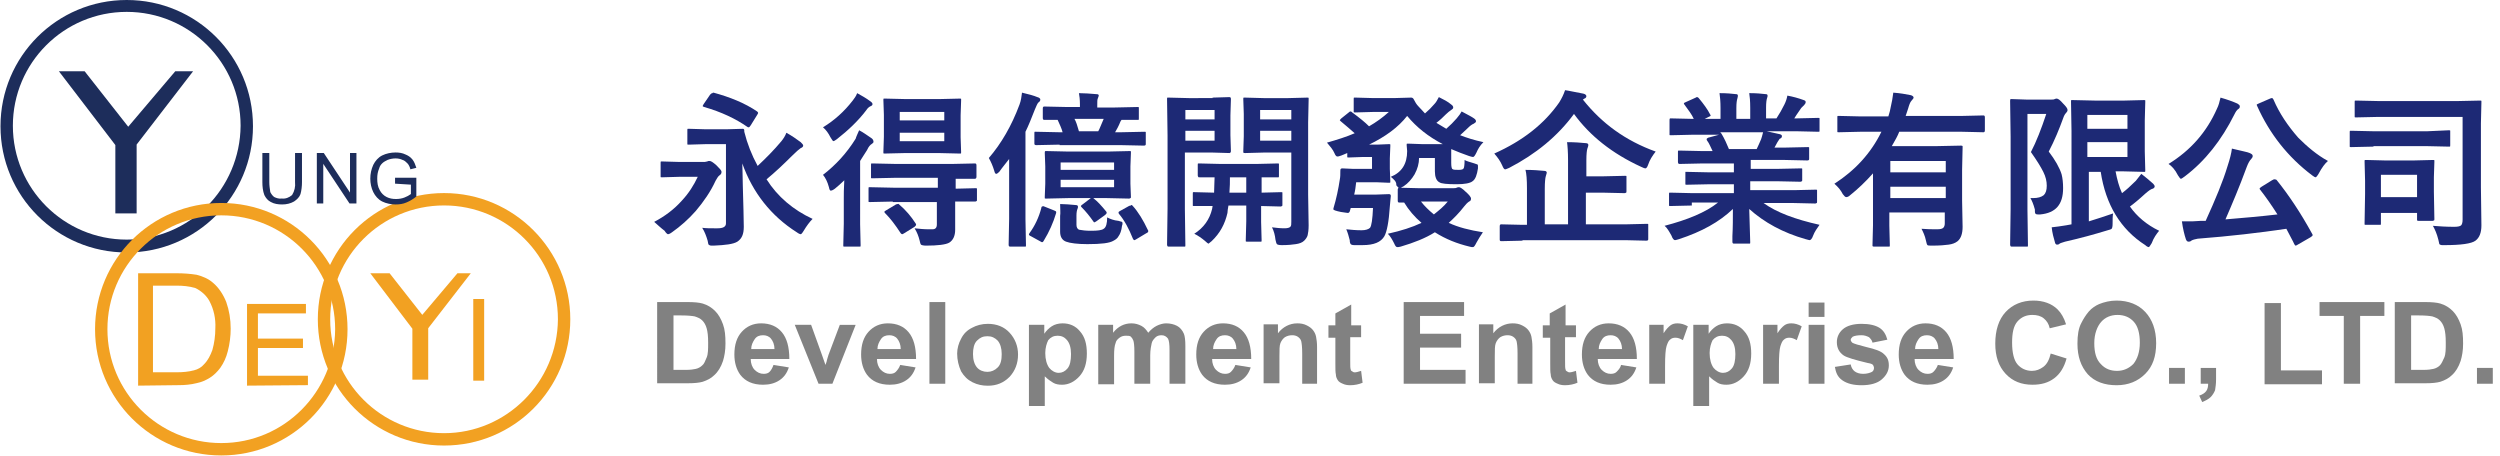 <?xml version="1.0" encoding="utf-8"?>
<!-- Generator: Adobe Illustrator 25.0.0, SVG Export Plug-In . SVG Version: 6.00 Build 0)  -->
<svg version="1.1" id="圖層_1" xmlns="http://www.w3.org/2000/svg" xmlns:xlink="http://www.w3.org/1999/xlink" x="0px" y="0px"
	 viewBox="0 0 505 92.1" style="enable-background:new 0 0 505 92.1;" xml:space="preserve">
<style type="text/css">
	.st0{enable-background:new    ;}
	.st1{fill:#818181;}
	.st2{fill:#1D2975;}
	.st3{fill-rule:evenodd;clip-rule:evenodd;fill:#F2A122;}
	.st4{fill:#F2A122;}
	.st5{fill-rule:evenodd;clip-rule:evenodd;fill:#1D2D5B;}
	.st6{fill:#1D2D5B;}
</style>
<g id="logo" transform="translate(-70.355 -35.684)">
	<g class="st0">
		<path class="st1" d="M203.1,96.7h6.1c1.4,0,2.4,0.1,3.1,0.3c1,0.3,1.8,0.8,2.5,1.5c0.7,0.7,1.2,1.6,1.6,2.7s0.5,2.3,0.5,3.9
			c0,1.4-0.2,2.5-0.5,3.5c-0.4,1.2-1,2.2-1.8,2.9c-0.6,0.6-1.4,1-2.3,1.3c-0.7,0.2-1.7,0.3-2.9,0.3h-6.3V96.7z M206.4,99.5v10.9h2.5
			c0.9,0,1.6-0.1,2-0.2c0.5-0.1,1-0.4,1.3-0.7c0.4-0.3,0.6-0.9,0.9-1.6s0.3-1.7,0.3-3s-0.1-2.2-0.3-2.9c-0.2-0.7-0.5-1.2-0.9-1.6
			c-0.4-0.4-0.9-0.6-1.5-0.8c-0.5-0.1-1.4-0.2-2.7-0.2H206.4z"/>
		<path class="st1" d="M226.6,109.4l3.1,0.5c-0.4,1.2-1,2-1.9,2.6c-0.9,0.6-2,0.9-3.3,0.9c-2.1,0-3.6-0.7-4.6-2
			c-0.8-1.1-1.2-2.5-1.2-4.1c0-2,0.5-3.5,1.5-4.6s2.3-1.7,3.9-1.7c1.8,0,3.2,0.6,4.2,1.8s1.5,3,1.5,5.4H222c0,0.9,0.3,1.7,0.8,2.2
			s1.1,0.8,1.8,0.8c0.5,0,0.9-0.1,1.2-0.4S226.4,110,226.6,109.4z M226.8,106.2c0-0.9-0.3-1.6-0.7-2.1s-1-0.7-1.6-0.7
			c-0.7,0-1.3,0.2-1.7,0.8s-0.7,1.2-0.7,2H226.8z"/>
		<path class="st1" d="M235.7,113.2l-4.8-11.9h3.3l2.2,6.1l0.7,2c0.2-0.5,0.3-0.9,0.3-1c0.1-0.3,0.2-0.7,0.3-1l2.3-6.1h3.2
			l-4.7,11.9H235.7z"/>
		<path class="st1" d="M252.2,109.4l3.1,0.5c-0.4,1.2-1,2-1.9,2.6c-0.9,0.6-2,0.9-3.3,0.9c-2.1,0-3.6-0.7-4.6-2
			c-0.8-1.1-1.2-2.5-1.2-4.1c0-2,0.5-3.5,1.5-4.6s2.3-1.7,3.9-1.7c1.8,0,3.2,0.6,4.2,1.8s1.5,3,1.5,5.4h-7.9c0,0.9,0.3,1.7,0.8,2.2
			s1.1,0.8,1.8,0.8c0.5,0,0.9-0.1,1.2-0.4S252,110,252.2,109.4z M252.3,106.2c0-0.9-0.3-1.6-0.7-2.1s-1-0.7-1.6-0.7
			c-0.7,0-1.3,0.2-1.7,0.8s-0.7,1.2-0.7,2H252.3z"/>
		<path class="st1" d="M258.1,113.2V96.7h3.2v16.5H258.1z"/>
		<path class="st1" d="M263.7,107.1c0-1,0.3-2.1,0.8-3c0.5-1,1.2-1.7,2.2-2.2c0.9-0.5,2-0.8,3.2-0.8c1.8,0,3.3,0.6,4.4,1.8
			s1.7,2.7,1.7,4.4c0,1.8-0.6,3.3-1.7,4.5c-1.2,1.2-2.6,1.8-4.4,1.8c-1.1,0-2.1-0.2-3.1-0.7c-1-0.5-1.7-1.2-2.3-2.2
			C264,109.6,263.7,108.4,263.7,107.1z M266.9,107.2c0,1.2,0.3,2.1,0.8,2.7s1.3,0.9,2.1,0.9s1.5-0.3,2.1-0.9
			c0.6-0.6,0.8-1.5,0.8-2.7c0-1.2-0.3-2.1-0.8-2.7c-0.6-0.6-1.2-0.9-2.1-0.9s-1.5,0.3-2.1,0.9S266.9,106.1,266.9,107.2z"/>
		<path class="st1" d="M278.4,101.3h2.9v1.8c0.4-0.6,0.9-1.1,1.5-1.5s1.4-0.6,2.2-0.6c1.4,0,2.6,0.5,3.5,1.6c1,1.1,1.4,2.6,1.4,4.5
			c0,2-0.5,3.5-1.5,4.6s-2.2,1.7-3.5,1.7c-0.7,0-1.3-0.1-1.8-0.4c-0.5-0.3-1.1-0.7-1.7-1.3v6h-3.2V101.3z M281.5,107
			c0,1.3,0.3,2.3,0.8,3c0.5,0.6,1.2,1,1.9,1c0.7,0,1.3-0.3,1.8-0.9s0.7-1.6,0.7-2.9c0-1.3-0.3-2.2-0.8-2.8c-0.5-0.6-1.1-0.9-1.9-0.9
			c-0.8,0-1.4,0.3-1.9,0.9C281.8,105,281.5,105.9,281.5,107z"/>
		<path class="st1" d="M292.3,101.3h2.9v1.6c1-1.3,2.3-1.9,3.7-1.9c0.8,0,1.4,0.2,2,0.5s1,0.8,1.4,1.4c0.5-0.6,1.1-1.1,1.7-1.4
			s1.3-0.5,1.9-0.5c0.9,0,1.6,0.2,2.2,0.5s1.1,0.9,1.4,1.6c0.2,0.5,0.3,1.3,0.3,2.5v7.6h-3.2v-6.8c0-1.2-0.1-1.9-0.3-2.3
			c-0.3-0.4-0.7-0.7-1.3-0.7c-0.4,0-0.9,0.1-1.2,0.4s-0.7,0.7-0.8,1.2s-0.3,1.3-0.3,2.5v5.7h-3.2v-6.5c0-1.2-0.1-1.9-0.2-2.2
			s-0.3-0.6-0.5-0.8c-0.2-0.2-0.6-0.2-1-0.2c-0.5,0-0.9,0.1-1.3,0.4s-0.7,0.6-0.8,1.1c-0.2,0.5-0.3,1.3-0.3,2.5v5.8h-3.2V101.3z"/>
		<path class="st1" d="M319.9,109.4l3.1,0.5c-0.4,1.2-1,2-1.9,2.6c-0.9,0.6-2,0.9-3.3,0.9c-2.1,0-3.6-0.7-4.6-2
			c-0.8-1.1-1.2-2.5-1.2-4.1c0-2,0.5-3.5,1.5-4.6s2.3-1.7,3.9-1.7c1.8,0,3.2,0.6,4.2,1.8s1.5,3,1.5,5.4h-7.9c0,0.9,0.3,1.7,0.8,2.2
			s1.1,0.8,1.8,0.8c0.5,0,0.9-0.1,1.2-0.4S319.7,110,319.9,109.4z M320.1,106.2c0-0.9-0.3-1.6-0.7-2.1s-1-0.7-1.6-0.7
			c-0.7,0-1.3,0.2-1.7,0.8s-0.7,1.2-0.7,2H320.1z"/>
		<path class="st1" d="M336.6,113.2h-3.2v-6.1c0-1.3-0.1-2.1-0.2-2.5s-0.4-0.7-0.7-0.9c-0.3-0.2-0.7-0.3-1.1-0.3
			c-0.5,0-1,0.1-1.5,0.4c-0.4,0.3-0.7,0.7-0.9,1.2s-0.2,1.4-0.2,2.7v5.4h-3.2v-11.9h2.9v1.8c1-1.3,2.4-2,3.9-2
			c0.7,0,1.3,0.1,1.9,0.4c0.6,0.3,1,0.6,1.3,1c0.3,0.4,0.5,0.8,0.6,1.3s0.2,1.2,0.2,2.1V113.2z"/>
		<path class="st1" d="M345.3,101.3v2.5h-2.2v4.8c0,1,0,1.5,0.1,1.7c0,0.2,0.1,0.3,0.3,0.4c0.1,0.1,0.3,0.2,0.5,0.2
			c0.3,0,0.7-0.1,1.3-0.3l0.3,2.4c-0.7,0.3-1.6,0.5-2.5,0.5c-0.6,0-1.1-0.1-1.5-0.3c-0.5-0.2-0.8-0.4-1-0.7
			c-0.2-0.3-0.4-0.7-0.4-1.2c-0.1-0.4-0.1-1.1-0.1-2.2v-5.2h-1.4v-2.5h1.4v-2.4l3.2-1.8v4.2H345.3z"/>
		<path class="st1" d="M353.9,113.2V96.7h12.2v2.8h-8.9v3.6h8.3v2.8h-8.3v4.5h9.2v2.8H353.9z"/>
		<path class="st1" d="M380.1,113.2h-3.2v-6.1c0-1.3-0.1-2.1-0.2-2.5s-0.4-0.7-0.7-0.9c-0.3-0.2-0.7-0.3-1.1-0.3
			c-0.5,0-1,0.1-1.5,0.4c-0.4,0.3-0.7,0.7-0.9,1.2s-0.2,1.4-0.2,2.7v5.4h-3.2v-11.9h2.9v1.8c1-1.3,2.4-2,3.9-2
			c0.7,0,1.3,0.1,1.9,0.4c0.6,0.3,1,0.6,1.3,1c0.3,0.4,0.5,0.8,0.6,1.3s0.2,1.2,0.2,2.1V113.2z"/>
		<path class="st1" d="M388.7,101.3v2.5h-2.2v4.8c0,1,0,1.5,0.1,1.7c0,0.2,0.1,0.3,0.3,0.4c0.1,0.1,0.3,0.2,0.5,0.2
			c0.3,0,0.7-0.1,1.3-0.3l0.3,2.4c-0.7,0.3-1.6,0.5-2.5,0.5c-0.6,0-1.1-0.1-1.5-0.3c-0.5-0.2-0.8-0.4-1-0.7
			c-0.2-0.3-0.4-0.7-0.4-1.2c-0.1-0.4-0.1-1.1-0.1-2.2v-5.2H382v-2.5h1.4v-2.4l3.2-1.8v4.2H388.7z"/>
		<path class="st1" d="M397.8,109.4l3.1,0.5c-0.4,1.2-1,2-1.9,2.6c-0.9,0.6-2,0.9-3.3,0.9c-2.1,0-3.6-0.7-4.6-2
			c-0.8-1.1-1.2-2.5-1.2-4.1c0-2,0.5-3.5,1.5-4.6s2.3-1.7,3.9-1.7c1.8,0,3.2,0.6,4.2,1.8c1,1.2,1.5,3,1.5,5.4h-7.9
			c0,0.9,0.3,1.7,0.8,2.2c0.5,0.5,1.1,0.8,1.8,0.8c0.5,0,0.9-0.1,1.2-0.4S397.7,110,397.8,109.4z M398,106.2c0-0.9-0.3-1.6-0.7-2.1
			s-1-0.7-1.6-0.7c-0.7,0-1.3,0.2-1.7,0.8s-0.7,1.2-0.7,2H398z"/>
		<path class="st1" d="M406.7,113.2h-3.2v-11.9h2.9v1.7c0.5-0.8,1-1.3,1.4-1.6c0.4-0.3,0.9-0.4,1.4-0.4c0.7,0,1.4,0.2,2.1,0.6
			l-1,2.8c-0.5-0.3-1-0.5-1.5-0.5c-0.4,0-0.8,0.1-1.1,0.4c-0.3,0.2-0.5,0.7-0.7,1.3s-0.3,2-0.3,4V113.2z"/>
		<path class="st1" d="M412.6,101.3h2.9v1.8c0.4-0.6,0.9-1.1,1.5-1.5s1.4-0.6,2.2-0.6c1.4,0,2.6,0.5,3.5,1.6c1,1.1,1.4,2.6,1.4,4.5
			c0,2-0.5,3.5-1.5,4.6c-1,1.1-2.2,1.7-3.5,1.7c-0.7,0-1.3-0.1-1.8-0.4c-0.5-0.3-1.1-0.7-1.7-1.3v6h-3.2V101.3z M415.7,107
			c0,1.3,0.3,2.3,0.8,3c0.5,0.6,1.2,1,1.9,1c0.7,0,1.3-0.3,1.8-0.9c0.5-0.6,0.7-1.6,0.7-2.9c0-1.3-0.3-2.2-0.8-2.8
			c-0.5-0.6-1.1-0.9-1.9-0.9c-0.8,0-1.4,0.3-1.9,0.9C416,105,415.7,105.9,415.7,107z"/>
		<path class="st1" d="M429.7,113.2h-3.2v-11.9h2.9v1.7c0.5-0.8,1-1.3,1.4-1.6c0.4-0.3,0.9-0.4,1.4-0.4c0.7,0,1.4,0.2,2.1,0.6
			l-1,2.8c-0.5-0.3-1-0.5-1.5-0.5c-0.4,0-0.8,0.1-1.1,0.4c-0.3,0.2-0.5,0.7-0.7,1.3s-0.3,2-0.3,4V113.2z"/>
		<path class="st1" d="M435.7,99.7v-2.9h3.2v2.9H435.7z M435.7,113.2v-11.9h3.2v11.9H435.7z"/>
		<path class="st1" d="M441,109.8l3.2-0.5c0.1,0.6,0.4,1.1,0.8,1.4c0.4,0.3,1,0.5,1.7,0.5c0.8,0,1.4-0.2,1.8-0.4
			c0.3-0.2,0.4-0.5,0.4-0.8c0-0.2-0.1-0.4-0.2-0.6c-0.2-0.2-0.5-0.3-1.1-0.4c-2.5-0.6-4.2-1.1-4.8-1.5c-0.9-0.6-1.4-1.5-1.4-2.7
			c0-1,0.4-1.9,1.2-2.6c0.8-0.7,2.1-1.1,3.8-1.1c1.6,0,2.8,0.3,3.6,0.8c0.8,0.5,1.3,1.3,1.6,2.4l-3,0.6c-0.1-0.5-0.4-0.8-0.7-1.1
			c-0.4-0.2-0.9-0.4-1.5-0.4c-0.8,0-1.4,0.1-1.8,0.3c-0.2,0.2-0.4,0.4-0.4,0.6c0,0.2,0.1,0.4,0.3,0.6c0.3,0.2,1.3,0.5,2.9,0.9
			c1.7,0.4,2.9,0.8,3.5,1.4c0.7,0.6,1,1.3,1,2.3c0,1.1-0.5,2-1.4,2.8c-0.9,0.8-2.3,1.2-4.1,1.2c-1.6,0-2.9-0.3-3.9-1
			S441.2,110.9,441,109.8z"/>
		<path class="st1" d="M461.8,109.4l3.1,0.5c-0.4,1.2-1,2-1.9,2.6s-2,0.9-3.3,0.9c-2.1,0-3.6-0.7-4.6-2c-0.8-1.1-1.2-2.5-1.2-4.1
			c0-2,0.5-3.5,1.5-4.6s2.3-1.7,3.9-1.7c1.8,0,3.2,0.6,4.2,1.8s1.5,3,1.5,5.4h-7.9c0,0.9,0.3,1.7,0.8,2.2c0.5,0.5,1.1,0.8,1.8,0.8
			c0.5,0,0.9-0.1,1.2-0.4S461.6,110,461.8,109.4z M461.9,106.2c0-0.9-0.3-1.6-0.7-2.1s-1-0.7-1.6-0.7c-0.7,0-1.3,0.2-1.7,0.8
			s-0.7,1.2-0.7,2H461.9z"/>
		<path class="st1" d="M484.6,107.1l3.2,1c-0.5,1.8-1.3,3.1-2.5,4s-2.6,1.3-4.4,1.3c-2.2,0-4-0.7-5.4-2.2c-1.4-1.5-2.1-3.5-2.1-6.1
			c0-2.7,0.7-4.9,2.1-6.4c1.4-1.5,3.3-2.3,5.6-2.3c2,0,3.7,0.6,4.9,1.8c0.7,0.7,1.3,1.7,1.7,3l-3.3,0.8c-0.2-0.9-0.6-1.5-1.2-2
			c-0.6-0.5-1.4-0.7-2.3-0.7c-1.2,0-2.2,0.4-3,1.3c-0.8,0.9-1.1,2.3-1.1,4.3c0,2.1,0.4,3.6,1.1,4.4s1.7,1.3,2.9,1.3
			c0.9,0,1.6-0.3,2.3-0.8C483.9,109.2,484.3,108.3,484.6,107.1z"/>
		<path class="st1" d="M490,105.1c0-1.7,0.2-3.1,0.8-4.2c0.4-0.8,0.9-1.6,1.5-2.3c0.6-0.7,1.4-1.2,2.1-1.5c1-0.4,2.2-0.7,3.5-0.7
			c2.4,0,4.4,0.8,5.8,2.3s2.2,3.6,2.2,6.3c0,2.7-0.7,4.7-2.2,6.2s-3.4,2.3-5.8,2.3c-2.4,0-4.4-0.7-5.8-2.2
			C490.7,109.7,490,107.7,490,105.1z M493.4,105c0,1.9,0.4,3.3,1.3,4.2c0.9,1,2,1.4,3.3,1.4c1.3,0,2.4-0.5,3.3-1.4
			c0.8-1,1.3-2.4,1.3-4.3c0-1.9-0.4-3.3-1.2-4.2s-1.9-1.4-3.3-1.4c-1.4,0-2.5,0.5-3.3,1.4S493.4,103.1,493.4,105z"/>
		<path class="st1" d="M508.5,113.2V110h3.2v3.2H508.5z"/>
		<path class="st1" d="M514.8,110h3.2v2.3c0,0.9-0.1,1.6-0.2,2.2c-0.2,0.5-0.5,1-0.9,1.4c-0.4,0.4-1,0.7-1.7,1l-0.6-1.3
			c0.6-0.2,1.1-0.5,1.4-0.9s0.4-0.9,0.4-1.5h-1.5V110z"/>
		<path class="st1" d="M527.8,113.2V96.9h3.3v13.6h8.3v2.8H527.8z"/>
		<path class="st1" d="M543.8,113.2V99.5h-4.9v-2.8H552v2.8h-4.9v13.7H543.8z"/>
		<path class="st1" d="M554.1,96.7h6.1c1.4,0,2.4,0.1,3.1,0.3c1,0.3,1.8,0.8,2.5,1.5c0.7,0.7,1.2,1.6,1.6,2.7s0.5,2.3,0.5,3.9
			c0,1.4-0.2,2.5-0.5,3.5c-0.4,1.2-1,2.2-1.8,2.9c-0.6,0.6-1.4,1-2.3,1.3c-0.7,0.2-1.7,0.3-2.9,0.3h-6.3V96.7z M557.4,99.5v10.9h2.5
			c0.9,0,1.6-0.1,2-0.2c0.5-0.1,1-0.4,1.3-0.7s0.6-0.9,0.9-1.6s0.3-1.7,0.3-3s-0.1-2.2-0.3-2.9c-0.2-0.7-0.5-1.2-0.9-1.6
			c-0.4-0.4-0.9-0.6-1.5-0.8c-0.5-0.1-1.4-0.2-2.7-0.2H557.4z"/>
		<path class="st1" d="M570.7,113.2V110h3.2v3.2H570.7z"/>
	</g>
	<g class="st0">
		<path class="st2" d="M202.5,80.5c2.1-1.1,4-2.5,5.6-4.3c1.4-1.5,2.4-3.1,3.2-4.8h-3.7l-3.5,0.1c-0.2,0-0.3,0-0.3-0.1
			c0,0,0-0.1,0-0.3v-2.5c0-0.2,0-0.3,0.1-0.3c0,0,0.2,0,0.3,0l3.5,0.1h4.7c0.2,0,0.5,0,0.8-0.1c0.2-0.1,0.3-0.1,0.5-0.1
			c0.3,0,0.7,0.3,1.3,0.8c0.7,0.7,1.1,1.1,1.1,1.4c0,0.3-0.1,0.5-0.4,0.7c-0.3,0.2-0.5,0.6-0.8,1.1c-1,2.2-2.4,4.2-4,6.1
			c-1.5,1.7-3.1,3.1-4.8,4.3c-0.4,0.3-0.7,0.4-0.8,0.4c-0.1,0-0.4-0.2-0.7-0.7C203.8,81.7,203.2,81.1,202.5,80.5z M234.5,79.9
			c-0.6,0.6-1.2,1.4-1.8,2.4c-0.3,0.5-0.5,0.7-0.6,0.7c-0.1,0-0.4-0.1-0.8-0.4c-5.2-3.3-8.9-8-11-13.9c0,1.1,0.1,2.5,0.1,4.4
			c0.1,3.9,0.2,6.7,0.2,8.4c0,1.5-0.4,2.4-1.3,3c-0.8,0.5-2.4,0.7-4.8,0.8c-0.2,0-0.3,0-0.4,0c-0.3,0-0.5-0.1-0.6-0.2
			c-0.1-0.1-0.1-0.4-0.2-0.8c-0.3-1-0.6-1.8-1.1-2.6c0.8,0.1,1.6,0.1,2.4,0.1c0.2,0,0.4,0,0.7,0c1.1,0,1.7-0.3,1.7-1v-16h-4.1
			l-3.4,0.1c-0.2,0-0.3,0-0.3-0.1s0-0.1,0-0.3v-2.5c0-0.2,0-0.3,0.1-0.3c0,0,0.1,0,0.3,0l3.4,0.1h4l3.4-0.1c0.2,0,0.3,0.1,0.3,0.4
			v0.2c0.6,2.4,1.5,4.7,2.7,6.9c1.7-1.6,3.3-3.2,4.8-5c0.4-0.5,0.8-1.1,1-1.7c1.1,0.6,2.1,1.3,2.9,1.9c0.3,0.3,0.5,0.5,0.5,0.7
			c0,0.2-0.2,0.4-0.5,0.5c-0.3,0.2-0.9,0.7-1.8,1.6c-1.7,1.7-3.4,3.3-5.1,4.7C227.4,75.4,230.6,78.1,234.5,79.9z M214.5,54.4
			c3.3,0.9,6.3,2.1,8.8,3.8c0.1,0.1,0.2,0.2,0.2,0.3c0,0.1-0.1,0.2-0.2,0.4L222,61c-0.2,0.3-0.3,0.4-0.4,0.4c-0.1,0-0.2,0-0.3-0.1
			c-2.3-1.6-5.2-3-8.7-4c-0.2-0.1-0.3-0.1-0.3-0.2c0-0.1,0.1-0.2,0.2-0.4l1.3-1.9c0.2-0.2,0.3-0.3,0.5-0.3
			C214.3,54.4,214.4,54.4,214.5,54.4z"/>
		<path class="st2" d="M243.9,62c0.8,0.4,1.6,1,2.5,1.6c0.3,0.2,0.4,0.5,0.4,0.7c0,0.2-0.1,0.3-0.4,0.5c-0.2,0.1-0.6,0.5-0.9,1.2
			c-0.6,0.9-1,1.6-1.4,2.2V81l0.1,4.2c0,0.2,0,0.3-0.1,0.3c0,0-0.1,0-0.3,0h-2.8c-0.2,0-0.3,0-0.3-0.1s0-0.1,0-0.3l0.1-4.2v-5.1
			c0-0.8,0-2.1,0.1-3.7c-0.7,0.7-1.3,1.2-1.9,1.7c-0.4,0.3-0.7,0.4-0.8,0.4c-0.2,0-0.3-0.2-0.4-0.7c-0.3-1.1-0.7-1.9-1.2-2.5
			c2.6-2,4.8-4.4,6.6-7.3C243.3,63.3,243.6,62.7,243.9,62z M243.5,54.5c0.9,0.5,1.8,1,2.6,1.6c0.3,0.2,0.5,0.4,0.5,0.6
			c0,0.2-0.1,0.3-0.3,0.4c-0.3,0.1-0.7,0.4-1,0.9c-1.6,2.1-3.6,4-5.9,5.8c-0.4,0.3-0.6,0.4-0.7,0.4c-0.1,0-0.3-0.3-0.6-0.8
			c-0.4-0.8-0.9-1.5-1.5-2c2.3-1.4,4.3-3.2,6-5.4C242.9,55.6,243.3,55.1,243.5,54.5z M250.7,76.4l-4.6,0.1c-0.2,0-0.3,0-0.3-0.1
			c0,0,0-0.1,0-0.3v-2.3c0-0.2,0-0.3,0.1-0.3c0,0,0.1,0,0.3,0l4.6,0.1h9v-2h-8.6l-4.6,0.1c-0.2,0-0.3,0-0.3-0.1c0,0,0-0.1,0-0.3
			v-2.3c0-0.2,0-0.3,0.1-0.3c0,0,0.2,0,0.3,0l4.6,0.1h11.4l4.6-0.1c0.2,0,0.3,0.1,0.3,0.4v2.3c0,0.2-0.1,0.4-0.3,0.4
			c0,0-0.2,0-0.5,0c-1,0-2.2,0-3.4,0v2l4-0.1c0.2,0,0.3,0,0.3,0.1s0,0.1,0,0.3V76c0,0.2,0,0.3-0.1,0.3c0,0-0.1,0.1-0.3,0.1
			c0,0-0.2,0-0.5,0c-1,0-2.2,0-3.5,0v1.6l0,4.1c0,1.2-0.4,2.1-1.2,2.6c-0.7,0.4-2.3,0.6-4.7,0.6c-0.5,0-0.9-0.1-1-0.2
			c-0.1-0.1-0.2-0.4-0.3-0.9c-0.2-0.8-0.5-1.6-1-2.4C256,81.9,257,82,258,82c0.3,0,0.5,0,0.7,0c0.6,0,0.9-0.3,0.9-1v-4.5H250.7z
			 M260,55.7l4.2-0.1c0.2,0,0.3,0,0.3,0.1s0,0.1,0,0.3l-0.1,3v4.4l0.1,3c0,0.2,0,0.3-0.1,0.3c0,0-0.1,0-0.3,0l-4.2-0.1h-6.6
			l-4.2,0.1c-0.2,0-0.3,0-0.3-0.1s0-0.1,0-0.3l0.1-3v-4.4l-0.1-3c0-0.2,0-0.3,0.1-0.3c0,0,0.1,0,0.3,0l4.2,0.1H260z M252,77
			c1.3,1.1,2.4,2.4,3.3,3.8c0.1,0.1,0.1,0.2,0.1,0.3c0,0.1-0.1,0.2-0.3,0.4l-2.1,1.3c-0.2,0.1-0.3,0.2-0.4,0.2
			c-0.1,0-0.2-0.1-0.3-0.2c-1.1-1.7-2.1-3-3.1-4c-0.1-0.1-0.2-0.2-0.2-0.3s0.1-0.2,0.3-0.3l2-1.2c0.2-0.1,0.3-0.1,0.4-0.1
			C251.8,76.8,251.9,76.9,252,77z M252.1,58.4V60h9v-1.7H252.1z M261.1,64.2v-1.7h-9v1.7H261.1z"/>
		<path class="st2" d="M270.1,67.6c2.5-2.9,4.6-6.5,6.2-10.8c0.3-0.8,0.4-1.6,0.5-2.4c1.3,0.3,2.4,0.6,3.1,0.9
			c0.4,0.1,0.6,0.3,0.6,0.5c0,0.2-0.1,0.4-0.4,0.6c-0.2,0.2-0.4,0.7-0.7,1.4c-0.7,1.8-1.3,3.3-1.9,4.5V80l0.1,5.2
			c0,0.2,0,0.3-0.1,0.3c0,0-0.1,0-0.3,0h-2.8c-0.2,0-0.3-0.1-0.3-0.4l0.1-5.2v-7.4c0-2,0-3.6,0-4.7c-0.6,0.8-1.3,1.6-2,2.6
			c-0.3,0.3-0.5,0.4-0.6,0.4c-0.2,0-0.3-0.2-0.4-0.6C270.9,69.2,270.5,68.3,270.1,67.6z M281.3,77.4l2,0.8c0.3,0.1,0.4,0.2,0.4,0.3
			c0,0,0,0.1,0,0.2c-0.6,2-1.4,3.8-2.5,5.6c-0.1,0.2-0.2,0.3-0.3,0.3c-0.1,0-0.2,0-0.3-0.1l-2-1.1c-0.3-0.1-0.4-0.3-0.4-0.3
			c0-0.1,0-0.1,0.1-0.3c1.1-1.5,1.9-3.2,2.4-5.1c0-0.2,0.1-0.3,0.2-0.3C281,77.3,281.1,77.3,281.3,77.4z M284.4,64.9l-4.7,0.1
			c-0.3,0-0.4-0.1-0.4-0.3v-2.1c0-0.2,0-0.3,0.1-0.3c0,0,0.1,0,0.3,0l4.7,0.1h0.6c-0.2-0.8-0.6-1.6-1-2.5c-0.8,0-1.5,0-2.1,0
			c-0.4,0-0.6,0-0.6,0c-0.2,0-0.3-0.1-0.3-0.4v-1.9c0-0.3,0.1-0.4,0.3-0.4l4.6,0.1h2.6v-0.5c0-1-0.1-1.8-0.2-2.3
			c1.1,0,2.3,0.1,3.5,0.2c0.4,0,0.5,0.1,0.5,0.3c0,0.1-0.1,0.3-0.2,0.6c-0.1,0.2-0.1,0.6-0.1,1.3v0.5h3.5l4.6-0.1
			c0.2,0,0.3,0,0.3,0.1s0,0.1,0,0.3v1.9c0,0.2,0,0.3-0.1,0.3c0,0-0.1,0-0.3,0c0,0-0.2,0-0.4,0c-0.8,0-1.7,0-2.7,0l-0.2,0.3
			c-0.4,1-0.8,1.7-1.1,2.2h1.2l4.7-0.1c0.2,0,0.3,0,0.3,0.1c0,0,0,0.1,0,0.3v2.1c0,0.2-0.1,0.3-0.4,0.3l-4.7-0.1H284.4z M290.7,75.7
			h-4.6l-4.4,0.1c-0.2,0-0.3,0-0.3-0.1c0-0.1,0-0.2,0-0.3l0.1-2.6v-3.5l-0.1-2.7c0-0.2,0-0.3,0.1-0.4c0,0,0.1,0,0.3,0l4.4,0.1h7.9
			l4.4-0.1c0.2,0,0.3,0,0.3,0.1c0,0,0,0.2,0,0.3l-0.1,2.7v3.5l0.1,2.6c0,0.2,0,0.3-0.1,0.3c0,0-0.1,0.1-0.3,0.1l-4.4-0.1h-2.8
			c0.9,0.7,1.7,1.6,2.6,2.7c0.1,0.1,0.1,0.2,0.1,0.3c0,0.1-0.1,0.2-0.3,0.4l-1.8,1.3c-0.2,0.1-0.3,0.2-0.4,0.2
			c-0.1,0-0.1-0.1-0.2-0.2c-0.7-1-1.5-2-2.4-2.9c-0.1-0.1-0.1-0.2-0.1-0.2s0.1-0.2,0.3-0.3L290.7,75.7z M284.5,76.9
			c0.9,0,2,0.1,3.1,0.2c0.3,0,0.5,0.1,0.5,0.3s0,0.3-0.1,0.5c-0.1,0.2-0.2,0.7-0.2,1.3v1.9c0,0.5,0.2,0.9,0.6,1
			c0.5,0.1,1.3,0.2,2.3,0.2c1.4,0,2.2-0.1,2.6-0.4c0.5-0.3,0.7-1.1,0.7-2.3c0.6,0.3,1.3,0.6,2.3,0.7c0.4,0.1,0.6,0.2,0.7,0.2
			c0.1,0.1,0.1,0.2,0.1,0.3c0,0.1,0,0.3-0.1,0.5c-0.1,1-0.4,1.7-0.7,2.1c-0.2,0.4-0.6,0.7-1,0.9c-0.8,0.5-2.5,0.7-5.3,0.7
			c-2,0-3.5-0.2-4.3-0.5c-0.8-0.3-1.2-1-1.2-2v-3.2C284.6,78.7,284.5,77.9,284.5,76.9z M284.6,68.4V70h10.8v-1.5H284.6z M295.4,73.5
			V72h-10.8v1.5H295.4z M293.3,59.7h-5.9c0.3,0.5,0.6,1.4,0.9,2.5h3.9C292.5,61.7,292.8,60.8,293.3,59.7z M299.1,77.2
			c1.2,1.3,2.2,3,3.1,4.9c0.1,0.1,0.1,0.2,0.1,0.3c0,0.1-0.1,0.3-0.4,0.4l-2,1.2c-0.2,0.1-0.3,0.2-0.4,0.2c-0.1,0-0.2-0.1-0.3-0.3
			c-0.8-2-1.7-3.7-2.8-5c-0.1-0.1-0.1-0.2-0.1-0.3c0-0.1,0.1-0.2,0.3-0.3l1.8-1c0.2-0.1,0.3-0.1,0.4-0.1
			C298.9,77,299,77.1,299.1,77.2z"/>
		<path class="st2" d="M315.3,55.4l3.4-0.1c0.2,0,0.3,0.1,0.3,0.4l-0.1,3.3v4l0.1,3.2c0,0.2-0.1,0.4-0.3,0.4l-3.4-0.1h-5.6v11.4
			l0.1,7.3c0,0.2,0,0.3-0.1,0.3c0,0-0.1,0-0.3,0h-2.9c-0.2,0-0.3,0-0.3-0.1c0,0-0.1-0.1-0.1-0.3l0.1-7.3V63.1l-0.1-7.4
			c0-0.2,0-0.3,0.1-0.3c0,0,0.1,0,0.3,0l4,0.1H315.3z M315.7,57.9h-5.9v1.9h5.9V57.9z M315.7,64.1v-2h-5.9v2H315.7z M311.6,82.9
			c1.9-1.2,3.1-2.9,3.6-5l0.1-0.6c-1.1,0-2.1,0-2.9,0c-0.1,0-0.3,0-0.6,0c-0.1,0-0.2,0-0.2,0c-0.2,0-0.3,0-0.3-0.1c0,0,0-0.1,0-0.3
			v-2.1c0-0.2,0-0.3,0.1-0.3c0,0,0.1,0,0.3,0l3.9,0.1c0-1.1,0.1-2.2,0.1-3.1c-0.8,0-1.6,0-2.3,0c-0.4,0-0.7,0-0.7,0
			c-0.2,0-0.3,0-0.3-0.1c0,0-0.1-0.1-0.1-0.3v-2.1c0-0.2,0-0.3,0.1-0.3c0,0,0.2,0,0.3,0l4.2,0.1h7.3l4.2-0.1c0.2,0,0.3,0,0.3,0.1
			c0,0,0,0.1,0,0.3v2.1c0,0.2,0,0.3-0.1,0.3s-0.1,0-0.3,0c0,0-0.2,0-0.4,0c-0.8,0-1.7,0-2.7,0v3.1l3.9-0.1c0.2,0,0.3,0,0.3,0.1
			c0,0,0,0.1,0,0.3v2.1c0,0.2,0,0.3-0.1,0.3c0,0-0.1,0.1-0.3,0.1l-3.9-0.1v3.2l0.1,3.7c0,0.2,0,0.3-0.1,0.3c0,0-0.1,0-0.3,0h-2.5
			c-0.2,0-0.3,0-0.3-0.1s0-0.2,0-0.3l0.1-3.7v-3.2h-3.6c-0.1,0.6-0.2,1.1-0.2,1.5c-0.5,2.2-1.5,4.1-3.2,5.7
			c-0.4,0.3-0.6,0.5-0.6,0.5c-0.1,0-0.4-0.2-0.8-0.6C313.1,83.8,312.4,83.3,311.6,82.9z M318.7,74.6h3.4v-3.1h-3.3
			C318.8,72.4,318.8,73.4,318.7,74.6z M327.3,81.6c0.8,0.1,1.6,0.2,2.5,0.2c0.6,0,1-0.1,1.2-0.3c0.2-0.2,0.2-0.5,0.2-1v-14h-5.6
			l-3.7,0.1c-0.2,0-0.3,0-0.4-0.1c0,0,0-0.1,0-0.3l0.1-3v-4.5l-0.1-3c0-0.2,0-0.3,0.1-0.3c0,0,0.2,0,0.3,0l3.7,0.1h5l3.8-0.1
			c0.2,0,0.3,0,0.3,0.1s0,0.1,0,0.3l-0.1,4.6v14.6l0.1,6.2c0,0.9-0.1,1.6-0.2,2c-0.1,0.4-0.4,0.8-0.7,1.1c-0.4,0.4-1,0.6-1.7,0.7
			c-0.6,0.1-1.6,0.2-2.8,0.2c-0.6,0-0.9-0.1-1-0.2c-0.1-0.1-0.2-0.4-0.3-0.9C327.9,83.2,327.7,82.4,327.3,81.6z M331.2,57.9h-6.3
			v1.9h6.3V57.9z M331.2,64.1v-2h-6.3v2H331.2z"/>
		<path class="st2" d="M351.3,71.4c2.2-0.9,3.3-2.6,3.3-5.2l-0.1-1.2c0-0.2,0-0.3,0.1-0.3s0.1,0,0.3,0l2.8,0.1h4.1
			c-2.9-1.5-5.3-3.4-7.2-5.7c-1.8,2.3-4.4,4.2-7.7,5.8h1.6l2.4-0.1c0.2,0,0.3,0,0.3,0.1s0,0.1,0,0.3l-0.1,2.5v2.1l0.1,2.5
			c0,0.2,0,0.3-0.1,0.3s-0.1,0-0.3,0l-2.4-0.1h-4.1c-0.1,0.9-0.2,1.7-0.4,2.5h4.2l2.8-0.1c0.3,0,0.4,0.1,0.4,0.4
			c0,0.1-0.1,0.8-0.2,2.1c-0.2,3.1-0.6,5.1-1.1,6c-0.7,1.2-2.1,1.8-4.4,1.8c-0.8,0-1.3,0-1.7,0c-0.4,0-0.6-0.1-0.7-0.2
			c-0.1-0.1-0.2-0.4-0.2-0.8c-0.2-0.8-0.4-1.5-0.7-2.2c0.9,0.1,2,0.2,3.1,0.2c0.8,0,1.4-0.2,1.7-0.5c0.3-0.4,0.5-1.7,0.6-4h-4.5
			l-0.2,0.7c-0.1,0.2-0.2,0.3-0.4,0.3s-0.6-0.1-1.4-0.2c-1-0.2-1.5-0.4-1.5-0.5c0,0,0-0.1,0-0.2c0.6-2,1-3.9,1.3-5.9
			c0.1-0.5,0.1-1,0.1-1.6c0-0.3,0-0.4,0.1-0.5c0.1-0.1,0.2-0.1,0.3-0.1l2.2,0.1h3.8v-2.4h-1.9l-2.8,0.1c-0.2,0-0.3,0-0.3-0.1
			s0-0.1,0-0.3v-0.5c-0.5,0.2-0.9,0.4-1.2,0.5c-0.5,0.2-0.7,0.2-0.8,0.2c-0.2,0-0.4-0.2-0.6-0.7c-0.3-0.7-0.9-1.4-1.5-2.1
			c2.1-0.6,4-1.2,5.6-1.9c-0.8-0.7-1.7-1.5-2.8-2.4c-0.1-0.1-0.2-0.2-0.2-0.2c0-0.1,0.1-0.2,0.3-0.4l1.5-1.2
			c0.2-0.2,0.3-0.2,0.4-0.2s0.2,0.1,0.3,0.2c1.5,1.1,2.6,2,3.4,2.8c1.4-0.8,2.8-1.8,4-2.9h-3.2l-3.6,0.1c-0.2,0-0.3,0-0.3-0.1
			s0-0.1,0-0.3v-2.3c0-0.2,0-0.3,0.1-0.3s0.1,0,0.3,0l3.6,0.1h4.1l3.5-0.1c0.2,0,0.4,0.1,0.5,0.3c0.3,0.6,0.6,1.1,1,1.5
			c0.5,0.5,0.9,1,1.3,1.4c0.7-0.6,1.4-1.3,1.9-1.9c0.3-0.3,0.6-0.8,0.9-1.4c1,0.5,1.8,0.9,2.5,1.5c0.3,0.2,0.4,0.4,0.4,0.6
			c0,0.2-0.1,0.3-0.4,0.5c-0.3,0.2-0.7,0.5-1.1,0.9c-0.5,0.5-1.1,1.1-1.9,1.7c0.8,0.5,1.5,0.9,2,1.2c0.8-0.7,1.5-1.4,2.1-2.1
			c0.5-0.6,0.8-1,1-1.4c1.3,0.7,2.1,1.1,2.5,1.4c0.3,0.2,0.4,0.4,0.4,0.6c0,0.2-0.2,0.3-0.5,0.5c-0.3,0.1-0.7,0.4-1.2,0.9
			c-0.5,0.5-1,0.9-1.5,1.4c1.3,0.5,2.8,1,4.7,1.4c-0.7,0.7-1.1,1.4-1.4,2.1c-0.3,0.6-0.5,0.9-0.7,0.9c-0.2,0-0.4-0.1-0.8-0.2
			c-1.2-0.4-2.4-0.9-3.6-1.4v2.8c0,0.7,0.1,1.1,0.2,1.2c0.2,0.2,0.6,0.2,1.3,0.2c0.6,0,0.9-0.1,1-0.3c0.1-0.1,0.2-0.7,0.2-1.7
			c0.3,0.2,1,0.4,2,0.7c0.3,0.1,0.5,0.2,0.6,0.2c0.1,0.1,0.1,0.2,0.1,0.4c0,0.1,0,0.2,0,0.4c-0.2,1.3-0.5,2.2-1.1,2.6
			c-0.5,0.4-1.6,0.6-3.2,0.6c-1.9,0-3.1-0.1-3.5-0.4c-0.6-0.3-0.9-1.1-0.9-2.2v-2.7h-3.2c0,1.1-0.3,2.2-0.9,3.3
			c-0.6,1-1.3,1.8-2.2,2.4c-0.4,0.2-0.7,0.4-0.8,0.4c-0.2,0-0.4-0.2-0.7-0.6C352.5,72.4,351.9,71.9,351.3,71.4z M369.9,82.6
			c-0.5,0.7-0.9,1.4-1.3,2.1c-0.3,0.6-0.5,0.9-0.7,0.9c-0.2,0-0.4,0-0.7-0.1c-2.5-0.6-4.8-1.5-7-2.9c-1.9,1.2-4.2,2.1-6.9,2.9
			c-0.3,0.1-0.6,0.1-0.7,0.1c-0.2,0-0.4-0.2-0.6-0.7c-0.4-0.8-0.8-1.5-1.3-2c2.7-0.6,4.9-1.3,6.8-2.2c-1.4-1.2-2.6-2.6-3.5-4.1
			c-0.4,0-0.8,0-1,0c-0.2,0-0.3-0.1-0.3-0.4V74c0-0.2,0.1-0.4,0.3-0.4l4,0.1h6.8c0.4,0,0.6,0,0.8-0.1c0.2-0.1,0.3-0.1,0.5-0.1
			c0.2,0,0.7,0.3,1.3,0.9c0.7,0.6,1.1,1.1,1.1,1.4c0,0.3-0.1,0.5-0.4,0.6c-0.3,0.2-0.7,0.6-1,1c-1,1.3-2.1,2.4-3.1,3.3
			C364.9,81.6,367.3,82.2,369.9,82.6z M362.8,76.4h-5.4c0.7,0.9,1.5,1.7,2.6,2.6C361,78.2,362,77.4,362.8,76.4z"/>
		<path class="st2" d="M404.8,66.3c-0.7,0.9-1.2,1.7-1.5,2.6c-0.2,0.6-0.4,0.8-0.6,0.8c-0.1,0-0.4-0.1-0.8-0.3
			c-5.9-2.7-10.4-6.3-13.6-10.7c-3.3,4.5-7.7,8.1-13.1,10.9c-0.5,0.2-0.7,0.3-0.8,0.3c-0.2,0-0.4-0.3-0.6-0.8
			c-0.4-0.9-0.9-1.6-1.6-2.4c5.8-2.6,10.1-6,13.1-10.3c0.5-0.8,0.9-1.6,1.2-2.5c0.8,0.1,2,0.4,3.7,0.7c0.4,0.1,0.6,0.3,0.6,0.5
			c0,0.2-0.1,0.4-0.4,0.5l-0.3,0.2C393.9,60.6,398.7,64.1,404.8,66.3z M377.9,84.3l-4.3,0.1c-0.2,0-0.3-0.1-0.3-0.3v-2.7
			c0-0.3,0.1-0.4,0.3-0.4l4.3,0.1h0.9v-7.4c0-1.7-0.1-3-0.3-3.7c1.5,0,2.8,0.1,3.8,0.2c0.4,0,0.5,0.2,0.5,0.4c0,0.1-0.1,0.3-0.2,0.7
			c-0.1,0.3-0.2,1.2-0.2,2.5V81h4.7V68.1c0-1.7-0.1-3-0.2-3.7c1.5,0,2.8,0.1,3.8,0.2c0.4,0,0.5,0.2,0.5,0.4c0,0.2-0.1,0.4-0.2,0.7
			c-0.1,0.3-0.2,1.1-0.2,2.4v3.2h3.4l4.4-0.1c0.2,0,0.3,0,0.3,0.1c0,0,0,0.1,0,0.3v2.7c0,0.2,0,0.3-0.1,0.3c0,0-0.1,0.1-0.3,0.1
			l-4.4-0.1h-3.4V81h8.1l4.2-0.1c0.2,0,0.3,0,0.3,0.1s0,0.1,0,0.3v2.7c0,0.2-0.1,0.3-0.4,0.3l-4.2-0.1H377.9z"/>
		<path class="st2" d="M412.1,77.2l-4.3,0.1c-0.2,0-0.3,0-0.3-0.1c0,0,0-0.1,0-0.3v-2c0-0.2,0-0.3,0.1-0.3c0,0,0.2,0,0.3,0l4.3,0.1
			h8.4v-1.8h-4.8l-4.7,0.1c-0.2,0-0.3,0-0.3-0.1c0,0,0-0.1,0-0.3v-1.9c0-0.2,0-0.3,0-0.3s0.1,0,0.3,0l4.7,0.1h4.8v-1.8h-6.4
			l-4.5,0.1c-0.2,0-0.3,0-0.3-0.1c0,0-0.1-0.1-0.1-0.3v-2c0-0.2,0-0.3,0.1-0.3c0,0,0.2,0,0.3,0l4.5,0.1h2.1
			c-0.4-0.8-0.7-1.6-1.1-2.1c-0.1-0.1-0.1-0.2-0.1-0.3c0-0.1,0.1-0.2,0.3-0.3l2.2-0.6h-5.4l-4.3,0.1c-0.2,0-0.3,0-0.3-0.1
			c0,0,0-0.1,0-0.3V60c0-0.2,0-0.3,0.1-0.4c0,0,0.2,0,0.3,0l4.3,0.1h0.2c-0.4-0.9-1.1-1.8-1.9-2.9c-0.1-0.1-0.1-0.2-0.1-0.2
			c0-0.1,0.1-0.2,0.4-0.3l2-0.9c0.1-0.1,0.2-0.1,0.3-0.1c0.1,0,0.2,0.1,0.3,0.2c1,1.2,1.8,2.3,2.3,3.3c0.1,0.1,0.1,0.2,0.1,0.2
			c0,0.1-0.1,0.2-0.4,0.3l-0.8,0.4h3.2v-2.2c0-1.3-0.1-2.3-0.2-3c1.4,0,2.5,0.1,3.3,0.2c0.3,0,0.4,0.1,0.4,0.3c0,0.1,0,0.3-0.1,0.6
			c-0.1,0.3-0.2,0.9-0.2,1.9v2.2h2.8v-2.2c0-1.4-0.1-2.4-0.2-3c1.4,0,2.5,0.1,3.3,0.2c0.3,0,0.4,0.1,0.4,0.3c0,0.1,0,0.3-0.1,0.5
			c-0.1,0.3-0.2,0.9-0.2,1.9v2.2h2.1c0.6-0.9,1.1-1.8,1.6-2.8c0.3-0.6,0.5-1.2,0.6-1.8c1.1,0.2,2.2,0.5,3.3,0.9
			c0.3,0.1,0.4,0.2,0.4,0.4c0,0.2-0.1,0.4-0.3,0.6c-0.2,0.2-0.4,0.4-0.6,0.6c-0.3,0.5-0.8,1.1-1.4,2.1h0.5l4.3-0.1
			c0.2,0,0.3,0,0.3,0.1c0,0,0,0.2,0,0.3v2.1c0,0.2,0,0.3-0.1,0.3s-0.1,0-0.3,0l-4.3-0.1h-6c0.9,0.2,1.8,0.4,2.7,0.6
			c0.3,0.1,0.4,0.2,0.4,0.4c0,0.2-0.1,0.4-0.4,0.5c-0.1,0-0.2,0.3-0.5,0.7l-0.6,1.1h2.2l4.5-0.1c0.2,0,0.3,0,0.3,0.1s0,0.1,0,0.3v2
			c0,0.2-0.1,0.3-0.4,0.3l-4.5-0.1h-6.9v1.8h5.4l4.7-0.1c0.2,0,0.3,0,0.3,0.1c0,0,0,0.1,0,0.3v1.9c0,0.2,0,0.3-0.1,0.3
			c0,0-0.1,0.1-0.3,0.1l-4.7-0.1h-5.4v1.8h8.9l4.3-0.1c0.2,0,0.3,0,0.3,0.1c0,0,0,0.1,0,0.3v2c0,0.2,0,0.3-0.1,0.3
			c0,0-0.1,0.1-0.3,0.1l-4.3-0.1h-6.1c2.6,1.9,6.4,3.3,11.3,4.4c-0.5,0.7-1,1.4-1.3,2.2c-0.2,0.6-0.5,0.9-0.7,0.9
			c-0.1,0-0.4-0.1-0.8-0.2c-4.6-1.3-8.4-3.4-11.4-6.1l0.2,6.7c0,0.2,0,0.3-0.1,0.3c0,0-0.1,0-0.3,0h-2.9c-0.2,0-0.3-0.1-0.3-0.4
			c0-0.1,0-0.5,0-1.1c0.1-1.8,0.1-3.7,0.1-5.5c-2.7,2.6-6.3,4.6-10.9,6.1c-0.4,0.1-0.6,0.2-0.8,0.2c-0.2,0-0.5-0.3-0.7-0.9
			c-0.5-0.9-0.9-1.6-1.4-2c4.6-1.2,8.3-2.7,10.8-4.7H412.1z M426.1,63.8c0.1-0.2,0.2-0.7,0.4-1.4h-8.7c0.1,0,0.1,0.1,0.3,0.3
			c0.6,1,1.1,2.1,1.5,3.1h5.6C425.5,65.2,425.8,64.5,426.1,63.8z"/>
		<path class="st2" d="M440.9,72.8c4.2-2.7,7.4-6.2,9.5-10.5h-4.3l-4.3,0.1c-0.2,0-0.3,0-0.3-0.1s0-0.1,0-0.3v-2.6
			c0-0.2,0-0.3,0.1-0.3s0.1,0,0.3,0l4.3,0.1h5.6c0.1-0.4,0.3-0.9,0.4-1.5c0.3-1.3,0.5-2.4,0.6-3.3c1.4,0.1,2.5,0.3,3.5,0.5
			c0.4,0.1,0.6,0.3,0.6,0.5c0,0.1-0.1,0.3-0.4,0.6c-0.3,0.3-0.5,0.9-0.7,1.6l-0.5,1.5h11.4l4.3-0.1c0.2,0,0.3,0.1,0.3,0.4V62
			c0,0.3-0.1,0.4-0.3,0.4l-4.3-0.1h-12.7c-0.3,0.8-0.8,1.7-1.5,2.9h9.1l4.8-0.1c0.2,0,0.3,0,0.4,0.1c0,0,0,0.1,0,0.3l-0.1,4.5v6.2
			l0.1,5.3c0,1.3-0.3,2.3-1,2.9c-0.5,0.4-1.1,0.6-1.8,0.7c-0.7,0.1-1.8,0.2-3.3,0.2c-0.5,0-0.9,0-1-0.1c-0.1-0.1-0.2-0.4-0.3-0.9
			c-0.2-1-0.6-1.8-0.9-2.4c1.1,0.1,2.1,0.1,3.2,0.1c0.6,0,1-0.1,1.2-0.3c0.2-0.2,0.3-0.5,0.3-0.9v-2.2h-11.2v2.7l0.1,3.9
			c0,0.2,0,0.3-0.1,0.3c0,0-0.1,0-0.3,0H449c-0.2,0-0.3,0-0.4-0.1c0,0,0-0.1,0-0.3l0.1-3.9V70.7c-1.5,1.7-3.1,3.2-4.6,4.4
			c-0.3,0.3-0.6,0.4-0.8,0.4c-0.2,0-0.4-0.2-0.7-0.6C442.2,74.1,441.6,73.4,440.9,72.8z M463.4,68.2h-11.2v2.3h11.2V68.2z
			 M452.2,75.7h11.2v-2.3h-11.2V75.7z"/>
		<path class="st2" d="M480.5,75.7c0.2,0,0.3,0,0.5,0c1,0,1.7-0.2,2.2-0.6c0.4-0.4,0.6-1,0.6-1.9c0-0.9-0.2-1.8-0.7-2.8
			c-0.5-1-1.3-2.3-2.5-4c1.1-2.1,2.1-4.7,3.1-7.7h-3.8V78l0.1,7.2c0,0.2,0,0.3-0.1,0.3c0,0-0.1,0-0.3,0h-2.8c-0.2,0-0.3,0-0.3-0.1
			c0,0-0.1-0.1-0.1-0.3l0.1-7.2V63.3l-0.1-7.2c0-0.2,0-0.3,0.1-0.4c0,0,0.1,0,0.3,0l2.9,0.1h5c0.3,0,0.5,0,0.7-0.1s0.3-0.1,0.4-0.1
			c0.3,0,0.7,0.3,1.3,1c0.6,0.6,0.9,1,0.9,1.3c0,0.2-0.1,0.4-0.3,0.6s-0.4,0.5-0.6,1.1c-0.8,2.2-1.7,4.4-2.9,6.7
			c1.3,1.7,2.2,3.3,2.6,4.6c0.2,0.8,0.3,1.7,0.3,2.8c0,3.3-1.5,5-4.6,5.3c-0.3,0-0.5,0-0.5,0c-0.3,0-0.5-0.1-0.5-0.2
			c-0.1-0.1-0.1-0.4-0.1-0.8C481.1,76.9,480.8,76.2,480.5,75.7z M497.2,78.8c-0.1,0.5-0.1,1.3-0.1,2.1c0,0.6-0.1,0.9-0.2,1
			c-0.1,0.1-0.4,0.2-0.8,0.3c-2.6,0.8-5.5,1.6-8.6,2.3c-0.6,0.2-1,0.3-1.1,0.4c-0.2,0.2-0.4,0.2-0.5,0.2c-0.2,0-0.3-0.1-0.4-0.3
			c-0.3-1-0.6-2.1-0.7-3.2c0.8-0.1,1.8-0.2,2.9-0.4l1.1-0.2V62.2l-0.1-6c0-0.2,0-0.3,0.1-0.3s0.1,0,0.3,0l4.4,0.1h6l3.9-0.1
			c0.2,0,0.3,0,0.3,0.1s0,0.1,0,0.3l-0.1,3.7v6.3l0.1,3.8c0,0.2,0,0.3-0.1,0.3s-0.1,0-0.3,0l-3.9-0.1h-1.7c0.3,1.6,0.7,3.1,1.3,4.4
			c0.8-0.6,1.7-1.4,2.8-2.5c0.4-0.5,0.8-1,1.1-1.4c0.8,0.6,1.6,1.3,2.4,2c0.2,0.2,0.3,0.4,0.3,0.5c0,0.2-0.1,0.4-0.4,0.5
			c-0.4,0.1-0.8,0.4-1.5,1c-1.3,1.2-2.4,2.1-3.1,2.6c1.4,2,3.4,3.7,5.9,4.9c-0.5,0.6-1.1,1.4-1.5,2.5c-0.3,0.5-0.5,0.8-0.6,0.8
			c-0.1,0-0.4-0.1-0.7-0.4c-5-3.2-8-8.2-9-14.8h-2.4v10C494,79.9,495.7,79.3,497.2,78.8z M500.1,58.9h-8.1v2.8h8.1V58.9z
			 M500.1,67.4v-3h-8.1v3H500.1z"/>
		<path class="st2" d="M508.4,68.8c4.4-2.7,7.7-6.4,9.8-11.2c0.3-0.6,0.5-1.3,0.7-2.2c1.4,0.4,2.5,0.8,3.4,1.2
			c0.3,0.2,0.5,0.3,0.5,0.6c0,0.2-0.1,0.4-0.3,0.5c-0.3,0.2-0.5,0.5-0.8,1.1c-2.6,5.2-5.9,9.4-10,12.5c-0.4,0.3-0.7,0.5-0.8,0.5
			c-0.1,0-0.3-0.2-0.6-0.7C509.7,69.9,509,69.2,508.4,68.8z M530.2,72c2.5,3.1,4.9,6.7,7.2,10.9c0.1,0.1,0.1,0.2,0.1,0.3
			c0,0.1-0.1,0.2-0.4,0.4l-2.6,1.5c-0.2,0.1-0.3,0.2-0.4,0.2c-0.1,0-0.2-0.1-0.3-0.3c-0.3-0.7-0.9-1.7-1.6-3.1
			c-5.4,0.8-11.4,1.5-17.9,2c-0.5,0.1-1,0.2-1.3,0.4c-0.2,0.2-0.4,0.2-0.6,0.2c-0.2,0-0.4-0.2-0.5-0.5c-0.3-0.9-0.6-2.1-0.8-3.6
			c0.4,0,0.7,0,1,0c0.8,0,1.7,0,2.8-0.1l1,0c2-4.4,3.5-8,4.4-11c0.5-1.5,0.8-2.7,0.9-3.6c2,0.5,3.2,0.7,3.6,0.9
			c0.4,0.2,0.6,0.3,0.6,0.6c0,0.2-0.1,0.4-0.3,0.6c-0.3,0.3-0.6,0.8-0.9,1.6c-1.5,4.1-3,7.6-4.3,10.6c3.6-0.3,7.1-0.6,10.5-1
			c-1.2-1.9-2.4-3.6-3.5-5c-0.1-0.1-0.1-0.2-0.1-0.2c0-0.1,0.1-0.2,0.4-0.4l2.1-1.3c0.2-0.1,0.4-0.2,0.4-0.2S530,71.9,530.2,72z
			 M540.6,68.2c-0.6,0.5-1.2,1.3-1.9,2.6c-0.3,0.5-0.5,0.7-0.6,0.7c-0.1,0-0.3-0.1-0.7-0.4c-4.9-3.7-8.6-8.4-11.1-14
			c0-0.1-0.1-0.2-0.1-0.2c0-0.1,0.1-0.2,0.4-0.3l2.3-1c0.2-0.1,0.3-0.1,0.4-0.1c0.1,0,0.2,0.1,0.3,0.3c1.2,2.8,2.9,5.3,5,7.7
			C536.4,65.3,538.4,67,540.6,68.2z"/>
		<path class="st2" d="M549.8,65.3l-4.5,0.1c-0.2,0-0.3,0-0.3-0.1s0-0.1,0-0.3v-2.6c0-0.2,0-0.3,0.1-0.3s0.1,0,0.3,0l4.5,0.1h10.7
			L565,62c0.2,0,0.3,0,0.3,0.1c0,0,0,0.1,0,0.3V65c0,0.2,0,0.3-0.1,0.3s-0.1,0-0.3,0l-4.5-0.1H549.8z M567.9,59.3h-17.1l-4.5,0.1
			c-0.2,0-0.3,0-0.3-0.1s0-0.1,0-0.3v-2.7c0-0.2,0-0.3,0.1-0.3s0.1,0,0.3,0l4.5,0.1h15.8l4.6-0.1c0.2,0,0.3,0,0.3,0.1s0,0.1,0,0.3
			l-0.1,4.2v12.9l0.1,7.7c0,1.5-0.4,2.5-1.2,3.1c-0.8,0.6-2.9,0.9-6.3,0.9c-0.2,0-0.3,0-0.4,0c-0.3,0-0.5-0.1-0.6-0.2
			c0-0.1-0.1-0.4-0.2-0.9c-0.3-1.2-0.7-2.1-1.1-2.8c1.2,0.1,2.7,0.2,4.3,0.2c0.7,0,1.2-0.1,1.4-0.3c0.2-0.2,0.3-0.6,0.3-1.2V59.3z
			 M551,81.1h-2.7c-0.2,0-0.3,0-0.3-0.1s0-0.1,0-0.3l0.1-5.8v-2.7l-0.1-3.9c0-0.2,0-0.3,0.1-0.3s0.1,0,0.3,0l3.9,0.1h5.5l4-0.1
			c0.2,0,0.3,0,0.3,0.1s0,0.1,0,0.3l-0.1,3.1v2.9l0.1,5.5c0,0.2,0,0.3-0.1,0.3c0,0-0.1,0.1-0.3,0.1H559c-0.2,0-0.3,0-0.4-0.1
			c0,0,0-0.1,0-0.3v-1.2h-7.3v2.1c0,0.2,0,0.3-0.1,0.3C551.2,81.1,551.1,81.1,551,81.1z M551.3,71v4.5h7.3V71H551.3z"/>
	</g>
	<g id="logo-2" transform="translate(70.355 35.684)">
		<path id="Path_73" class="st3" d="M74.8,55.2l8.5,11.2v10.3h3.2V66.3l8.6-11.1h-2.7l-7.1,8.4l-6.6-8.4L74.8,55.2L74.8,55.2z"/>
		<path id="Path_74" class="st3" d="M89.7,39c-14.1,0-25.5,11.4-25.5,25.5S75.6,90,89.7,90s25.5-11.4,25.5-25.5l0,0
			C115.2,50.5,103.8,39,89.7,39z M89.7,87.5c-12.7,0-23-10.3-23-23s10.3-23,23-23s23,10.3,23,23c0,0,0,0,0,0
			C112.6,77.2,102.3,87.5,89.7,87.5C89.7,87.5,89.7,87.5,89.7,87.5z"/>
		<path id="Path_75" class="st4" d="M95.6,76.9V60.4h2.2v16.5H95.6z"/>
		<path id="Path_76" class="st5" d="M11.9,14.4l11.4,14.9v13.8h4.3V29.2L39,14.4h-3.6l-9.5,11.2l-8.8-11.2L11.9,14.4z"/>
		<path id="Path_77" class="st5" d="M25.6,0C11.5,0,0.1,11.4,0.1,25.5S11.5,51,25.6,51s25.5-11.4,25.5-25.5l0,0
			C51.1,11.4,39.7,0,25.6,0z M25.6,48.4c-12.7,0-23-10.3-23-23c0-12.7,10.3-23,23-23c12.7,0,23,10.3,23,23c0,0,0,0,0,0
			C48.5,38.1,38.3,48.4,25.6,48.4C25.6,48.4,25.6,48.4,25.6,48.4L25.6,48.4z"/>
		<path id="Path_78" class="st6" d="M59.6,30.9H61v5.9c0,0.8-0.1,1.7-0.3,2.4c-0.2,0.6-0.7,1.1-1.3,1.5c-0.7,0.4-1.5,0.6-2.4,0.6
			c-0.8,0-1.6-0.1-2.3-0.5c-0.6-0.3-1-0.8-1.3-1.4c-0.3-0.8-0.4-1.7-0.4-2.6v-5.9h1.4v5.9c0,0.7,0.1,1.3,0.2,2
			c0.2,0.4,0.5,0.8,0.8,1c0.4,0.2,1,0.4,1.5,0.3c0.8,0.1,1.5-0.2,2.1-0.7c0.5-0.8,0.7-1.7,0.6-2.6L59.6,30.9L59.6,30.9z M64,41.1
			V30.9h1.4l5.3,8v-8H72v10.2h-1.4l-5.3-8v8H64z M79.8,37.1v-1.2h4.3v3.8c-0.6,0.5-1.3,0.9-2,1.2c-0.7,0.3-1.4,0.4-2.2,0.4
			c-0.9,0-1.9-0.2-2.7-0.6c-0.8-0.4-1.4-1.1-1.8-1.9c-0.4-0.8-0.6-1.8-0.6-2.7c0-1,0.2-1.9,0.6-2.8c0.4-0.8,1-1.5,1.8-1.9
			c0.8-0.4,1.8-0.6,2.7-0.6c0.7,0,1.4,0.1,2,0.4c0.5,0.2,1,0.5,1.4,1c0.4,0.5,0.6,1.1,0.8,1.7l-1.2,0.3c-0.1-0.4-0.3-0.9-0.6-1.2
			c-0.3-0.3-0.6-0.6-1-0.7c-0.4-0.2-0.9-0.3-1.4-0.3c-0.5,0-1.1,0.1-1.6,0.3c-0.4,0.2-0.8,0.4-1.1,0.7c-0.3,0.3-0.5,0.6-0.6,1
			c-0.3,0.7-0.4,1.3-0.4,2.1c0,0.8,0.1,1.6,0.5,2.3c0.3,0.6,0.8,1.1,1.4,1.4c0.6,0.3,1.2,0.4,1.9,0.4c0.6,0,1.2-0.1,1.7-0.3
			c0.5-0.2,0.9-0.4,1.3-0.7v-1.9L79.8,37.1z"/>
		<path id="Path_79" class="st3" d="M44.7,41c-14.1,0-25.5,11.4-25.5,25.5S30.6,92,44.7,92c14.1,0,25.5-11.4,25.5-25.5
			S58.8,41,44.7,41L44.7,41z M44.7,89.5c-12.7,0-23-10.3-23-23c0-12.7,10.3-23,23-23c12.7,0,23,10.3,23,23c0,0,0,0,0,0
			C67.6,79.2,57.4,89.5,44.7,89.5C44.7,89.5,44.7,89.5,44.7,89.5z"/>
		<path id="Path_80" class="st4" d="M27.9,77.9V55.2h7.8c1.4,0,2.7,0.1,4,0.3c1.2,0.3,2.4,0.8,3.3,1.6c1.2,1,2.1,2.4,2.7,3.9
			c0.6,1.7,0.9,3.5,0.9,5.4c0,1.5-0.2,3.1-0.6,4.6c-0.3,1.2-0.8,2.3-1.5,3.3c-0.6,0.8-1.3,1.5-2.1,2c-0.8,0.5-1.7,0.9-2.7,1.1
			c-1.2,0.3-2.4,0.4-3.6,0.4L27.9,77.9z M30.9,75.2h4.8c1.2,0,2.4-0.1,3.5-0.4c0.8-0.2,1.5-0.6,2-1.2c0.8-0.8,1.3-1.8,1.7-2.9
			c0.4-1.4,0.6-2.9,0.6-4.4c0.1-1.9-0.3-3.8-1.2-5.5c-0.6-1.1-1.6-2-2.8-2.6c-1.3-0.4-2.6-0.5-3.9-0.5h-4.7L30.9,75.2L30.9,75.2z"/>
		<path id="Path_81" class="st4" d="M49.9,77.9V61.4h11.9v1.9h-9.7v5.1h9.1v1.9h-9.1v5.6h10.1v1.9L49.9,77.9z"/>
	</g>
</g>
</svg>
